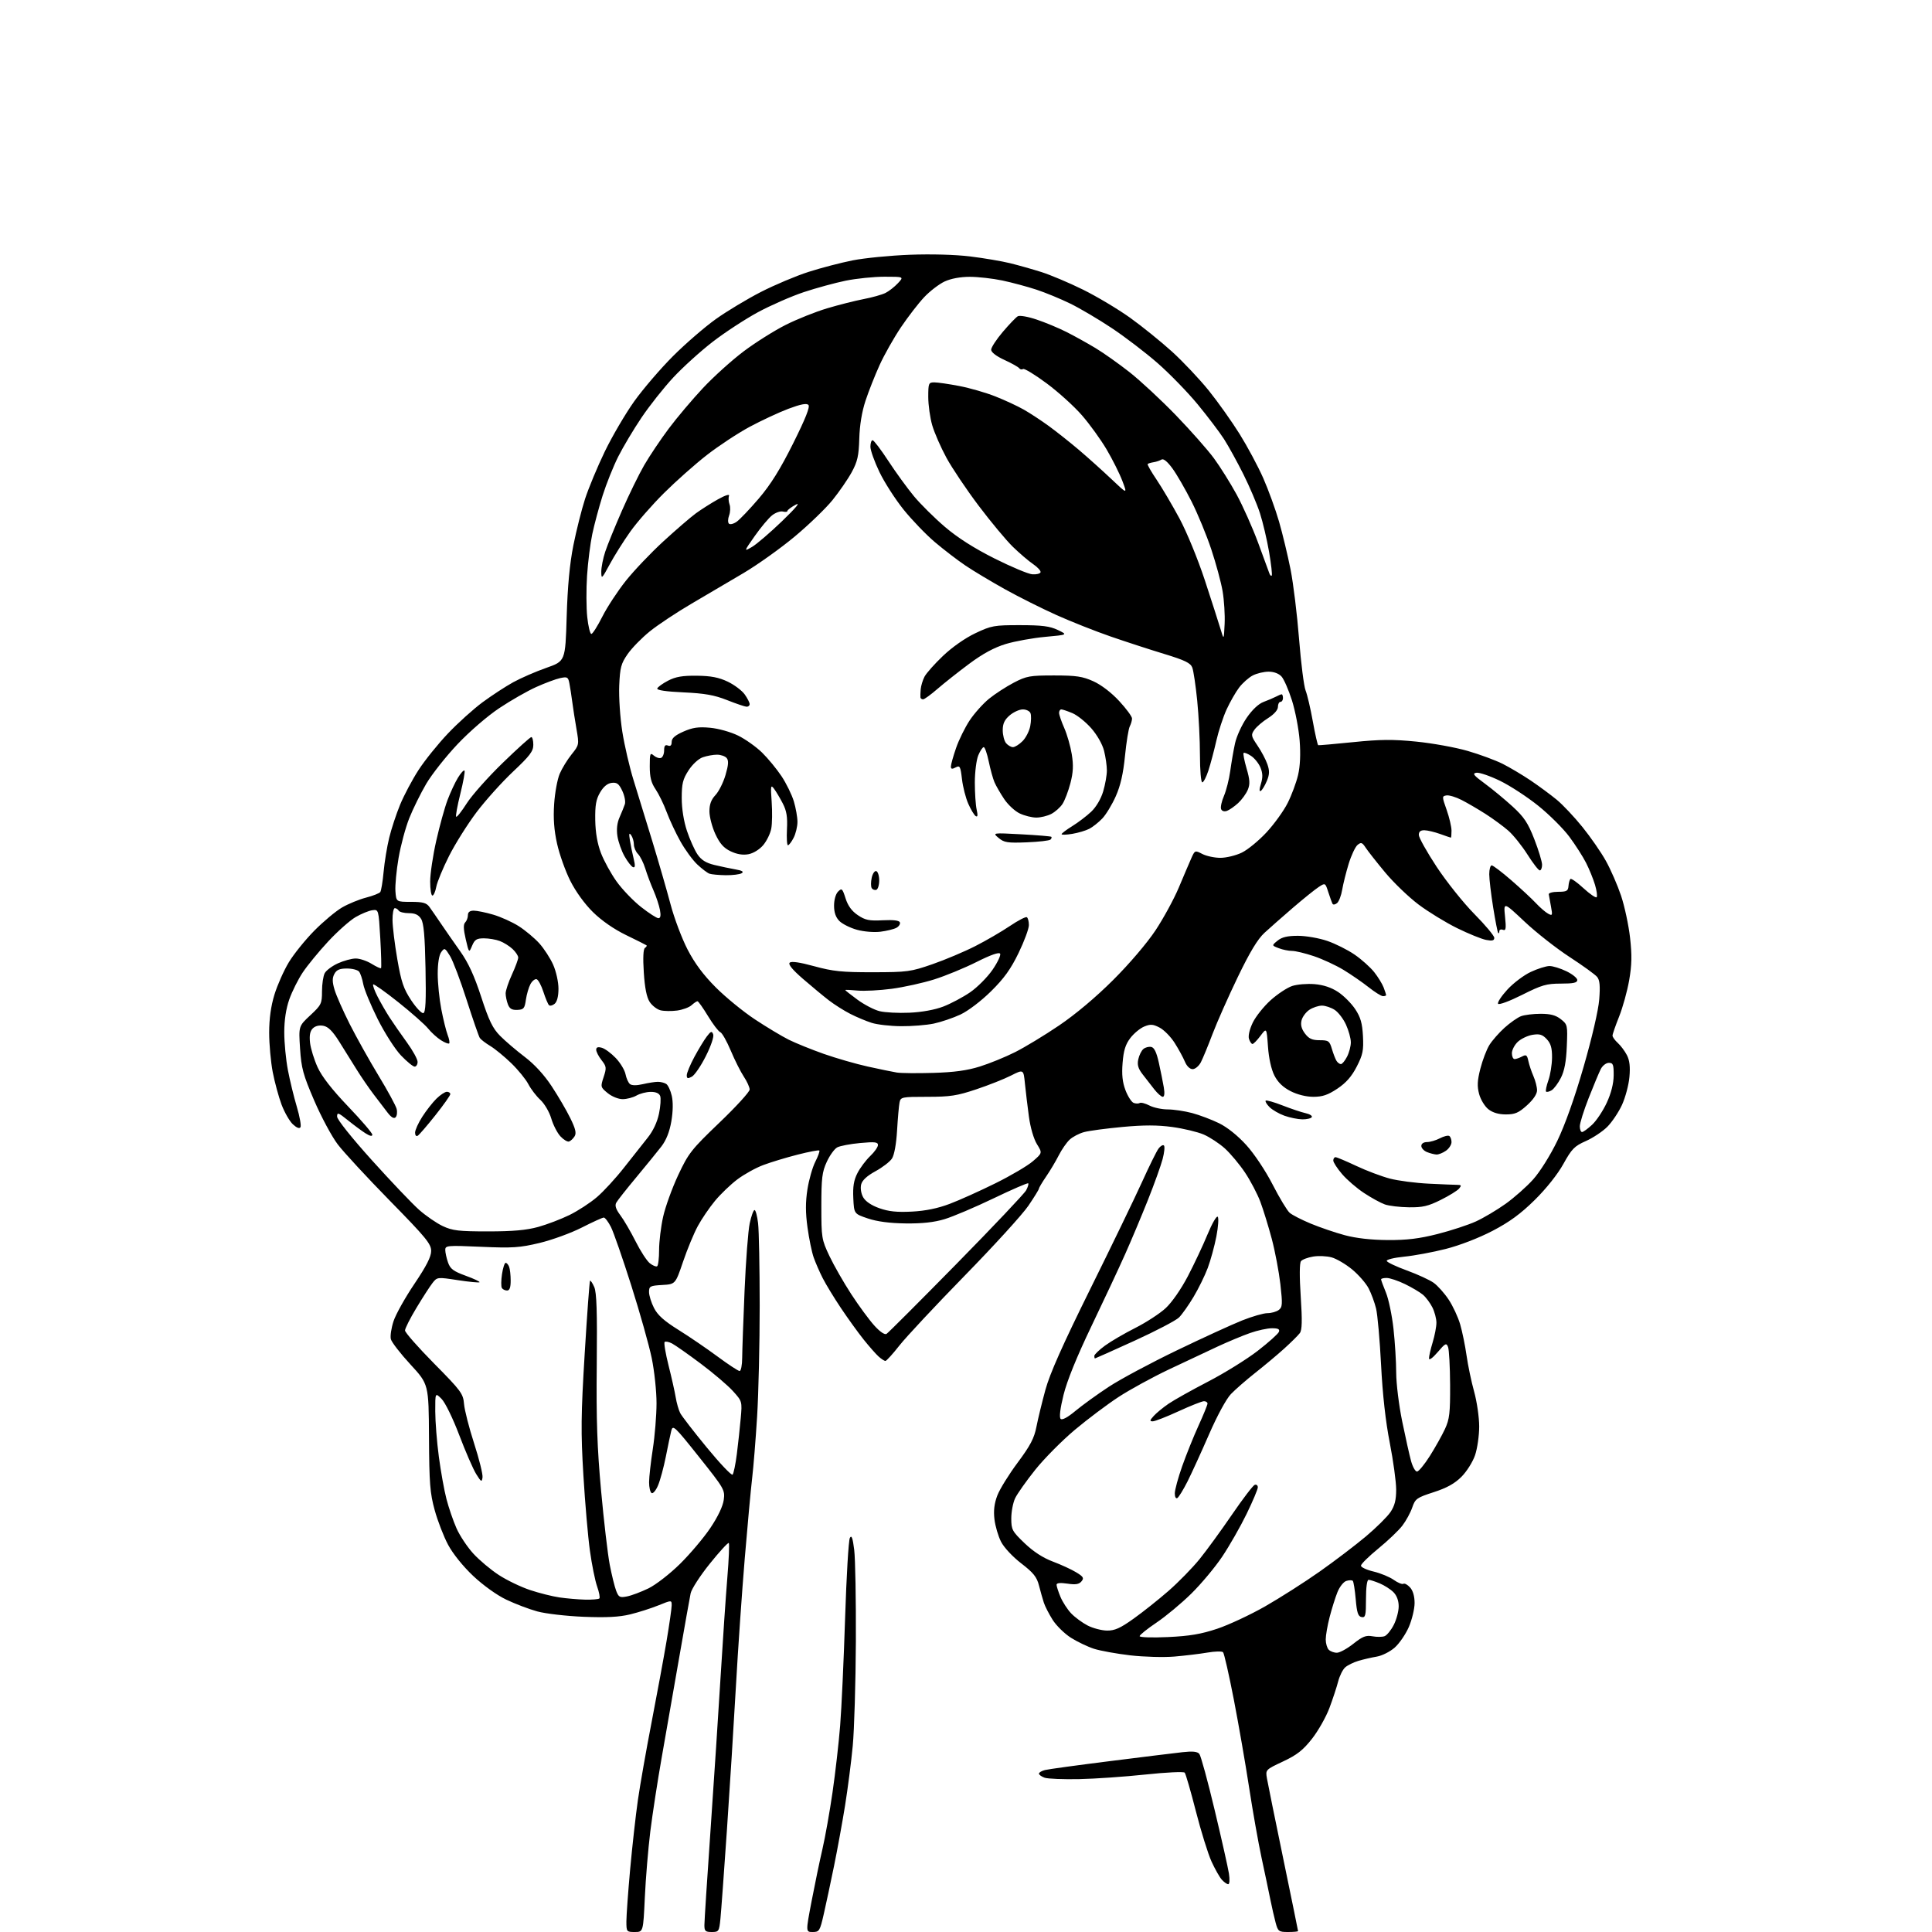<?xml version="1.0" encoding="UTF-8" standalone="no"?>
<svg 
  version="1.1" 
  xmlns="http://www.w3.org/2000/svg" 
  xmlns:xlink="http://www.w3.org/1999/xlink" 
  xmlns:svg="http://www.w3.org/2000/svg"
  xmlns:rdf="http://www.w3.org/1999/02/22-rdf-syntax-ns#"
  xmlns:cc="http://creativecommons.org/ns#"
  xmlns:dc="http://purl.org/dc/elements/1.1/"
  viewBox="0 0 768 768"
  width="768"
  height="768"
>
<style>svg {background-color: white; }</style>"
<path stroke="none" fill="black" fill-rule="evenodd" d="M252.34,768.00C249.08,768.00 249.00,767.90 249.00,763.75C249.01,761.41 249.68,752.08 250.50,743.00C251.33,733.92 252.71,721.55 253.58,715.50C254.45,709.45 256.91,695.50 259.04,684.50C261.17,673.50 263.83,659.05 264.96,652.39C266.08,645.73 267.00,639.32 267.00,638.15C267.00,636.03 267.00,636.03 261.75,638.15C258.86,639.32 253.80,640.94 250.50,641.74C246.15,642.80 241.06,643.06 232.00,642.70C225.12,642.42 216.83,641.46 213.57,640.56C210.31,639.67 204.77,637.56 201.25,635.88C197.50,634.09 192.06,630.19 188.08,626.44C184.06,622.65 180.01,617.61 178.13,614.08C176.38,610.81 173.98,604.61 172.80,600.31C170.93,593.55 170.63,589.67 170.53,571.38C170.41,550.26 170.41,550.26 163.17,542.40C159.18,538.08 155.67,533.54 155.37,532.32C155.06,531.10 155.55,527.87 156.45,525.15C157.35,522.43 161.08,515.77 164.74,510.35C169.49,503.30 171.39,499.59 171.39,497.29C171.40,494.47 169.34,491.97 154.95,477.29C145.90,468.05 136.58,457.98 134.25,454.90C131.91,451.82 127.71,444.00 124.92,437.52C120.48,427.20 119.78,424.61 119.28,416.82C118.70,407.92 118.70,407.92 123.35,403.59C127.73,399.51 128.00,398.96 128.00,394.06C128.00,391.21 128.49,387.96 129.08,386.85C129.68,385.74 132.04,383.98 134.33,382.94C136.62,381.90 139.80,381.03 141.38,381.02C142.97,381.01 145.80,381.95 147.68,383.11C149.57,384.28 151.27,385.06 151.47,384.86C151.67,384.66 151.53,379.32 151.17,373.00C150.50,361.50 150.50,361.50 148.00,361.83C146.62,362.01 143.64,363.24 141.37,364.55C139.10,365.87 134.20,370.22 130.48,374.22C126.76,378.22 122.21,383.77 120.36,386.54C118.51,389.31 116.10,394.14 115.00,397.26C113.69,400.99 113.00,405.52 113.00,410.39C113.00,414.48 113.65,421.21 114.44,425.36C115.23,429.50 116.83,436.07 117.99,439.96C119.15,443.85 119.80,447.51 119.44,448.09C119.03,448.76 117.90,448.31 116.40,446.91C115.09,445.68 113.08,442.16 111.92,439.09C110.77,436.01 109.19,430.20 108.41,426.16C107.64,422.13 107.00,415.09 107.00,410.52C107.00,404.92 107.69,399.97 109.10,395.36C110.26,391.58 112.82,385.82 114.80,382.54C116.78,379.26 121.35,373.60 124.95,369.95C128.55,366.31 133.53,362.15 136.00,360.72C138.47,359.29 142.75,357.53 145.50,356.82C148.25,356.11 150.80,355.11 151.17,354.59C151.53,354.08 152.13,350.47 152.49,346.58C152.85,342.68 153.84,336.61 154.70,333.08C155.55,329.56 157.51,323.61 159.05,319.87C160.60,316.13 163.88,309.94 166.36,306.11C168.84,302.28 174.10,295.74 178.06,291.58C182.01,287.41 188.23,281.81 191.88,279.12C195.52,276.44 200.97,272.88 204.00,271.21C207.03,269.54 212.93,266.97 217.12,265.50C224.73,262.83 224.73,262.83 225.26,245.17C225.63,233.02 226.46,224.15 227.92,216.79C229.10,210.90 231.19,202.58 232.58,198.29C233.97,194.01 237.49,185.55 240.41,179.50C243.34,173.45 248.60,164.47 252.11,159.54C255.63,154.62 262.58,146.52 267.56,141.54C272.54,136.57 280.19,129.95 284.56,126.84C288.93,123.72 296.98,118.88 302.45,116.07C307.92,113.27 316.47,109.66 321.45,108.07C326.43,106.47 334.32,104.42 339.00,103.49C343.68,102.57 353.87,101.57 361.66,101.27C370.16,100.95 379.75,101.21 385.66,101.94C391.07,102.60 398.20,103.81 401.50,104.62C404.80,105.43 410.43,107.02 414.00,108.15C417.57,109.28 425.00,112.42 430.50,115.13C436.00,117.85 444.41,122.87 449.20,126.29C453.98,129.72 461.49,135.78 465.89,139.77C470.28,143.76 476.86,150.74 480.51,155.26C484.15,159.79 489.66,167.55 492.75,172.50C495.84,177.45 500.06,185.32 502.13,190.00C504.19,194.68 507.04,202.49 508.45,207.38C509.86,212.26 511.91,220.81 513.02,226.38C514.12,231.94 515.64,244.38 516.40,254.00C517.16,263.62 518.33,272.85 519.00,274.50C519.66,276.15 520.96,281.68 521.87,286.79C522.79,291.90 523.76,296.15 524.02,296.23C524.28,296.31 530.55,295.76 537.94,295.01C548.69,293.91 553.72,293.87 563.01,294.80C569.41,295.44 578.57,297.10 583.38,298.49C588.18,299.88 594.45,302.20 597.31,303.63C600.16,305.06 605.20,308.06 608.50,310.28C611.80,312.51 616.45,315.95 618.84,317.92C621.23,319.89 625.82,324.76 629.04,328.75C632.26,332.73 636.47,338.80 638.38,342.25C640.30,345.69 643.01,351.92 644.41,356.09C645.80,360.27 647.41,367.76 647.97,372.73C648.76,379.72 648.68,383.57 647.62,389.67C646.86,394.01 645.06,400.51 643.62,404.11C642.18,407.71 641.00,411.11 641.00,411.67C641.00,412.23 641.95,413.55 643.10,414.59C644.26,415.64 645.89,417.82 646.72,419.43C647.80,421.50 648.09,424.07 647.72,428.13C647.44,431.29 646.11,436.27 644.77,439.20C643.43,442.12 640.80,446.04 638.93,447.92C637.06,449.79 633.21,452.34 630.39,453.59C625.87,455.59 624.79,456.69 621.47,462.68C619.19,466.80 614.68,472.47 610.09,477.00C604.48,482.53 600.06,485.76 593.28,489.30C587.86,492.12 580.23,495.07 574.72,496.47C569.57,497.78 562.11,499.16 558.14,499.55C554.14,499.95 551.07,500.71 551.25,501.25C551.43,501.79 555.04,503.50 559.28,505.04C563.52,506.59 568.30,508.79 569.90,509.93C571.50,511.07 574.19,514.08 575.87,516.62C577.55,519.15 579.61,523.58 580.44,526.45C581.28,529.32 582.42,534.90 582.98,538.84C583.54,542.78 584.89,549.25 586.00,553.23C587.10,557.21 588.00,563.43 588.00,567.05C588.00,570.68 587.26,575.81 586.36,578.46C585.45,581.13 583.03,584.97 580.95,587.05C578.25,589.75 575.12,591.48 569.93,593.16C563.19,595.34 562.59,595.76 561.39,599.25C560.69,601.31 558.92,604.55 557.47,606.45C556.02,608.36 551.72,612.46 547.91,615.57C544.11,618.68 541.00,621.74 541.00,622.38C541.00,623.01 543.27,624.07 546.04,624.72C548.81,625.38 552.41,626.87 554.03,628.02C555.66,629.18 557.38,629.88 557.86,629.59C558.34,629.29 559.54,629.94 560.53,631.04C561.68,632.30 562.33,634.57 562.32,637.26C562.31,639.59 561.28,643.87 560.03,646.76C558.77,649.65 556.24,653.34 554.40,654.96C552.55,656.58 549.35,658.19 547.27,658.53C545.20,658.88 541.92,659.64 540.00,660.21C538.08,660.78 535.71,661.94 534.75,662.79C533.78,663.63 532.52,666.16 531.94,668.41C531.36,670.66 529.79,675.42 528.45,679.00C527.10,682.58 523.99,688.07 521.52,691.21C517.96,695.74 515.57,697.61 510.03,700.21C503.04,703.50 503.04,703.50 503.64,707.00C503.97,708.92 506.89,723.28 510.12,738.89C513.35,754.51 516.00,767.44 516.00,767.64C516.00,767.84 514.22,768.00 512.04,768.00C508.31,768.00 508.02,767.78 507.07,764.25C506.52,762.19 505.57,758.02 504.96,755.00C504.36,751.98 502.79,744.55 501.49,738.50C500.19,732.45 497.96,719.85 496.53,710.50C495.10,701.15 492.36,685.42 490.45,675.53C488.53,665.65 486.61,657.21 486.18,656.78C485.75,656.35 482.94,656.41 479.95,656.93C476.95,657.44 471.05,658.15 466.84,658.51C462.62,658.86 454.74,658.65 449.34,658.03C443.93,657.40 437.43,656.23 434.89,655.42C432.36,654.60 428.22,652.62 425.69,651.02C423.16,649.41 419.90,646.21 418.44,643.91C416.99,641.61 415.42,638.55 414.95,637.11C414.48,635.67 413.61,632.60 413.02,630.29C412.15,626.87 410.81,625.20 405.96,621.47C402.54,618.84 399.09,615.14 397.93,612.86C396.81,610.66 395.63,606.65 395.31,603.94C394.90,600.49 395.24,597.65 396.46,594.46C397.42,591.96 401.05,586.09 404.54,581.41C409.56,574.67 411.11,571.72 411.99,567.20C412.60,564.07 414.21,557.45 415.56,552.50C417.30,546.09 422.42,534.60 433.35,512.50C441.80,495.45 451.04,476.32 453.91,470.00C456.77,463.68 459.75,457.63 460.54,456.57C461.33,455.51 462.30,454.97 462.69,455.36C463.08,455.75 462.84,458.19 462.15,460.78C461.46,463.38 458.84,470.68 456.32,477.00C453.80,483.32 449.74,493.00 447.28,498.50C444.83,504.00 438.79,516.91 433.86,527.18C428.05,539.31 424.16,548.88 422.78,554.46C421.43,559.93 421.01,563.41 421.62,564.02C422.22,564.62 424.38,563.46 427.54,560.83C430.27,558.56 436.24,554.24 440.80,551.25C445.37,548.25 457.52,541.75 467.80,536.80C478.09,531.84 489.77,526.49 493.78,524.89C497.78,523.30 502.30,522.00 503.83,522.00C505.37,522.00 507.38,521.44 508.30,520.75C509.80,519.64 509.87,518.51 508.97,510.50C508.40,505.55 506.87,497.45 505.56,492.50C504.24,487.55 502.20,480.92 501.02,477.76C499.84,474.61 497.09,469.37 494.92,466.12C492.75,462.87 489.14,458.56 486.91,456.53C484.67,454.51 480.87,452.02 478.46,450.98C476.05,449.95 470.45,448.61 466.00,448.00C460.14,447.20 454.71,447.19 446.21,447.98C439.77,448.58 432.91,449.49 430.96,450.02C429.01,450.54 426.42,451.89 425.21,453.02C423.99,454.15 422.04,456.97 420.86,459.29C419.69,461.60 417.44,465.38 415.86,467.68C414.29,469.98 413.00,472.14 413.00,472.49C413.00,472.83 411.11,475.90 408.80,479.30C406.49,482.71 395.09,495.22 383.47,507.11C371.86,519.00 360.18,531.48 357.53,534.86C354.88,538.24 352.37,541.00 351.96,541.00C351.56,541.00 350.34,540.21 349.27,539.25C348.20,538.29 345.52,535.25 343.32,532.50C341.12,529.75 337.06,524.12 334.30,520.00C331.54,515.88 328.28,510.52 327.05,508.10C325.81,505.68 324.20,501.97 323.45,499.86C322.71,497.76 321.60,492.38 320.99,487.91C320.18,482.04 320.18,477.87 320.96,472.82C321.56,468.98 322.97,464.03 324.09,461.82C325.22,459.61 325.94,457.60 325.69,457.35C325.44,457.10 321.55,457.84 317.05,458.99C312.56,460.13 306.43,461.99 303.45,463.11C300.46,464.22 295.82,466.79 293.12,468.82C290.43,470.84 286.42,474.69 284.21,477.37C282.00,480.04 278.93,484.54 277.40,487.37C275.86,490.19 273.22,496.55 271.54,501.50C268.48,510.50 268.48,510.50 263.24,510.80C258.41,511.08 258.00,511.30 258.00,513.59C258.00,514.96 258.89,517.82 259.98,519.95C261.43,522.80 264.02,525.11 269.72,528.66C273.99,531.32 280.98,536.09 285.25,539.25C289.52,542.41 293.46,545.00 294.01,545.00C294.55,545.00 295.02,542.64 295.03,539.75C295.05,536.86 295.48,524.83 295.98,513.00C296.48,501.18 297.40,489.14 298.03,486.25C298.65,483.36 299.52,481.00 299.94,481.00C300.37,481.00 301.01,483.36 301.35,486.25C301.70,489.14 301.98,503.88 301.99,519.00C301.99,534.12 301.53,553.92 300.97,563.00C300.41,572.08 299.52,583.10 299.00,587.50C298.48,591.90 297.15,606.30 296.05,619.50C294.95,632.70 293.36,655.65 292.53,670.50C291.69,685.35 290.09,711.00 288.96,727.50C287.83,744.00 286.67,759.86 286.38,762.75C285.88,767.77 285.73,768.00 282.93,768.00C280.40,768.00 280.00,767.63 280.01,765.25C280.01,763.74 281.12,746.52 282.48,727.00C283.83,707.48 285.63,680.02 286.48,666.00C287.33,651.98 288.52,634.51 289.12,627.20C289.73,619.88 289.99,613.66 289.70,613.37C289.42,613.09 286.04,616.76 282.20,621.54C278.35,626.31 274.91,631.64 274.54,633.36C274.18,635.09 272.12,646.62 269.97,659.00C267.82,671.38 264.71,689.15 263.06,698.50C261.41,707.85 259.37,721.12 258.51,728.00C257.66,734.88 256.68,746.69 256.33,754.25C255.69,768.00 255.69,768.00 252.34,768.00zM323.06,768.00C320.28,768.00 320.28,768.00 322.62,755.75C323.91,749.01 325.85,739.67 326.94,735.00C328.02,730.33 329.82,720.20 330.94,712.50C332.06,704.80 333.42,692.88 333.97,686.00C334.52,679.12 335.41,659.89 335.94,643.24C336.47,626.60 337.32,612.24 337.84,611.33C338.52,610.10 338.97,611.33 339.56,616.08C340.00,619.61 340.29,636.00 340.22,652.50C340.14,669.00 339.58,687.67 338.98,694.00C338.39,700.33 337.00,711.02 335.92,717.77C334.83,724.52 332.86,735.32 331.54,741.77C330.22,748.22 328.40,756.76 327.49,760.75C325.93,767.61 325.69,768.00 323.06,768.00zM488.24,749.00C487.73,749.00 486.59,748.20 485.70,747.22C484.82,746.25 482.97,742.98 481.59,739.97C480.22,736.96 477.42,727.98 475.38,720.00C473.34,712.02 471.34,705.12 470.94,704.66C470.54,704.19 463.53,704.53 455.36,705.40C447.19,706.27 435.32,707.10 429.00,707.23C422.68,707.36 416.49,707.11 415.25,706.67C414.01,706.23 413.00,705.49 413.00,705.04C413.00,704.59 414.09,703.94 415.41,703.61C416.74,703.28 428.33,701.69 441.16,700.08C454.00,698.46 467.01,696.86 470.08,696.52C474.09,696.07 475.98,696.27 476.75,697.20C477.35,697.92 480.09,707.95 482.84,719.50C485.60,731.05 488.15,742.41 488.52,744.75C488.89,747.18 488.78,749.00 488.24,749.00zM531.45,656.99C532.58,656.98 535.51,655.38 537.98,653.42C541.66,650.50 543.01,649.97 545.59,650.45C547.32,650.78 549.49,650.75 550.41,650.40C551.33,650.04 552.97,648.03 554.04,645.92C555.12,643.81 556.00,640.49 556.00,638.54C556.00,636.28 555.24,634.24 553.91,632.91C552.76,631.76 550.30,630.19 548.44,629.41C546.59,628.64 544.60,628.00 544.03,628.00C543.41,628.00 543.00,631.03 543.00,635.57C543.00,642.25 542.79,643.11 541.25,642.81C539.86,642.55 539.38,641.08 538.92,635.74C538.60,632.04 538.07,628.74 537.75,628.41C537.42,628.09 536.26,628.10 535.17,628.45C534.08,628.79 532.50,630.80 531.66,632.90C530.81,635.01 529.42,639.44 528.56,642.76C527.70,646.07 527.00,650.10 527.00,651.69C527.00,653.29 527.54,655.14 528.20,655.80C528.86,656.46 530.32,657.00 531.45,656.99zM464.25,650.76C472.88,650.36 477.44,649.59 483.84,647.46C488.42,645.93 497.01,641.92 502.92,638.55C508.83,635.17 518.58,628.96 524.58,624.73C530.59,620.50 538.86,614.20 542.98,610.74C547.09,607.28 551.48,602.93 552.73,601.08C554.42,598.56 555.00,596.28 555.00,592.10C554.99,589.02 553.85,580.68 552.46,573.56C550.80,565.11 549.60,554.37 549.00,542.56C548.49,532.63 547.60,522.55 547.01,520.16C546.43,517.77 545.10,514.17 544.06,512.16C543.02,510.15 540.08,506.77 537.53,504.65C534.98,502.54 531.30,500.37 529.35,499.83C527.41,499.29 524.08,499.15 521.97,499.51C519.85,499.86 517.69,500.68 517.16,501.33C516.57,502.06 516.53,507.38 517.06,515.40C517.69,525.02 517.60,528.71 516.70,529.93C516.04,530.82 513.25,533.59 510.50,536.08C507.75,538.57 502.57,542.90 499.00,545.71C495.43,548.53 491.07,552.33 489.31,554.16C487.45,556.11 483.82,562.80 480.58,570.25C477.53,577.26 473.68,585.67 472.04,588.93C470.39,592.19 468.58,595.14 468.02,595.49C467.43,595.85 467.00,595.07 467.00,593.64C467.00,592.28 468.32,587.41 469.94,582.83C471.56,578.25 474.48,570.99 476.44,566.69C478.40,562.40 480.00,558.46 480.00,557.94C480.00,557.43 479.37,557.00 478.60,557.00C477.83,557.00 473.28,558.80 468.50,561.00C463.72,563.20 459.10,565.00 458.25,565.00C456.95,565.00 457.01,564.65 458.60,562.88C459.64,561.72 462.30,559.53 464.50,558.02C466.70,556.52 473.80,552.54 480.27,549.19C486.74,545.84 495.59,540.35 499.94,536.99C504.28,533.63 508.08,530.23 508.38,529.44C508.80,528.37 508.10,528.00 505.63,528.00C503.80,528.00 499.88,528.85 496.91,529.90C493.93,530.94 488.12,533.37 484.00,535.28C479.88,537.20 471.18,541.29 464.67,544.37C458.16,547.46 449.16,552.38 444.67,555.31C440.18,558.24 432.35,564.12 427.27,568.38C422.19,572.64 415.12,579.77 411.55,584.23C407.98,588.69 404.38,593.80 403.53,595.57C402.69,597.35 402.00,600.96 402.00,603.59C402.00,608.07 402.35,608.72 407.28,613.44C410.76,616.78 414.59,619.27 418.53,620.75C421.81,621.98 426.00,623.91 427.84,625.04C430.68,626.77 430.99,627.31 429.90,628.62C428.93,629.79 427.56,630.01 424.31,629.52C421.46,629.10 420.00,629.25 420.00,629.97C420.00,630.57 420.70,632.74 421.55,634.78C422.41,636.83 424.32,639.78 425.80,641.34C427.29,642.90 430.23,645.07 432.34,646.16C434.44,647.24 437.91,648.15 440.04,648.18C443.11,648.22 445.30,647.25 450.60,643.46C454.28,640.84 460.53,635.87 464.50,632.41C468.46,628.95 474.00,623.28 476.82,619.81C479.63,616.34 485.44,608.36 489.74,602.07C494.04,595.79 498.11,590.46 498.78,590.24C499.45,590.02 500.00,590.47 500.00,591.24C500.00,592.01 497.99,596.77 495.54,601.81C493.09,606.85 488.74,614.46 485.88,618.74C483.02,623.01 477.47,629.65 473.55,633.50C469.64,637.35 463.42,642.52 459.74,645.00C456.06,647.48 453.04,649.90 453.02,650.39C453.01,650.89 457.95,651.05 464.25,650.76zM232.58,635.88C235.38,635.94 237.93,635.73 238.26,635.41C238.58,635.08 238.18,632.95 237.37,630.66C236.56,628.37 235.27,622.00 234.51,616.50C233.74,611.00 232.57,597.50 231.91,586.50C230.87,569.30 230.94,562.51 232.43,538.00C233.38,522.33 234.34,509.33 234.55,509.12C234.77,508.90 235.52,510.02 236.22,511.61C237.18,513.79 237.43,521.45 237.22,542.57C237.00,564.44 237.38,575.49 238.94,592.57C240.04,604.63 241.59,617.88 242.38,622.00C243.18,626.12 244.33,630.79 244.94,632.37C245.93,634.94 246.38,635.17 249.27,634.60C251.05,634.25 254.87,632.81 257.78,631.40C260.71,629.97 266.28,625.65 270.33,621.66C274.32,617.72 279.75,611.30 282.37,607.40C285.37,602.95 287.35,598.78 287.70,596.23C288.23,592.28 287.92,591.76 277.87,579.14C268.08,566.85 267.46,566.27 266.83,568.81C266.46,570.29 265.49,574.91 264.67,579.08C263.84,583.24 262.47,588.34 261.61,590.40C260.75,592.46 259.58,593.86 259.02,593.51C258.46,593.17 258.01,591.22 258.02,589.19C258.03,587.16 258.69,581.23 259.50,576.00C260.31,570.77 260.97,562.61 260.98,557.86C260.99,553.11 260.13,545.01 259.07,539.86C258.00,534.71 254.35,521.73 250.94,511.00C247.54,500.27 243.90,489.81 242.86,487.75C241.81,485.69 240.53,484.00 240.01,484.00C239.49,484.00 235.56,485.79 231.28,487.97C227.00,490.15 219.45,492.90 214.50,494.09C206.59,495.98 203.77,496.17 191.25,495.62C177.82,495.03 177.00,495.10 177.00,496.85C177.00,497.87 177.49,500.11 178.09,501.83C178.99,504.42 180.21,505.33 185.11,507.12C188.38,508.31 190.86,509.48 190.62,509.71C190.39,509.94 186.51,509.57 182.00,508.88C173.82,507.63 173.79,507.63 171.89,510.06C170.85,511.40 167.97,515.86 165.50,519.97C163.02,524.08 161.00,528.08 161.00,528.88C161.00,529.67 166.20,535.58 172.55,542.01C183.32,552.91 184.12,554.00 184.46,558.10C184.66,560.52 186.46,567.58 188.47,573.79C190.48,580.00 191.99,586.08 191.81,587.29C191.53,589.28 191.28,589.15 189.28,585.94C188.07,583.98 185.04,577.02 182.56,570.48C180.01,563.76 176.95,557.49 175.52,556.07C173.00,553.55 173.00,553.55 173.02,561.02C173.03,565.14 173.67,573.26 174.45,579.08C175.22,584.89 176.58,592.47 177.48,595.91C178.37,599.35 180.16,604.57 181.46,607.51C182.76,610.45 185.78,614.99 188.16,617.59C190.55,620.20 195.11,624.03 198.31,626.10C201.50,628.18 207.08,630.86 210.69,632.06C214.31,633.27 219.57,634.59 222.38,635.00C225.20,635.41 229.79,635.81 232.58,635.88zM291.21,586.19C291.62,585.78 292.39,582.08 292.91,577.97C293.43,573.86 294.12,567.48 294.45,563.78C295.05,557.11 295.02,557.03 291.36,552.98C289.33,550.73 283.58,545.83 278.58,542.09C273.59,538.35 268.45,534.74 267.16,534.06C265.88,533.39 264.55,533.12 264.20,533.47C263.85,533.82 264.56,538.01 265.76,542.80C266.97,547.58 268.25,553.30 268.61,555.50C268.97,557.70 269.77,560.49 270.38,561.70C271.00,562.91 275.77,569.09 280.98,575.42C286.19,581.76 290.79,586.61 291.21,586.19zM563.29,584.97C563.95,584.95 566.25,582.16 568.40,578.76C570.54,575.37 573.24,570.54 574.40,568.04C576.21,564.13 576.49,561.69 576.44,550.46C576.40,543.29 576.04,536.55 575.63,535.48C574.96,533.73 574.55,533.93 571.48,537.52C569.51,539.82 568.06,540.87 568.05,540.00C568.03,539.17 568.69,536.29 569.51,533.59C570.33,530.89 571.00,527.38 571.00,525.79C571.00,524.20 570.28,521.46 569.39,519.70C568.51,517.94 566.82,515.68 565.64,514.68C564.46,513.68 561.25,511.78 558.50,510.44C555.75,509.11 552.49,508.02 551.25,508.01C550.01,508.00 549.00,508.25 549.00,508.56C549.00,508.88 549.87,511.24 550.93,513.81C551.99,516.39 553.34,522.85 553.93,528.17C554.52,533.49 555.00,541.36 555.01,545.67C555.02,549.98 556.09,558.67 557.39,565.00C558.69,571.33 560.27,578.41 560.91,580.75C561.55,583.09 562.62,584.99 563.29,584.97zM435.27,540.00C435.12,540.00 435.00,539.55 435.00,539.01C435.00,538.46 436.91,536.62 439.25,534.91C441.59,533.20 447.02,530.03 451.33,527.86C455.63,525.68 461.05,522.16 463.36,520.02C465.83,517.74 469.48,512.50 472.19,507.32C474.72,502.47 478.25,494.98 480.02,490.67C481.80,486.37 483.62,483.22 484.06,483.67C484.51,484.13 484.27,487.65 483.53,491.50C482.78,495.35 481.24,501.00 480.09,504.06C478.94,507.12 476.40,512.29 474.44,515.56C472.49,518.83 469.90,522.49 468.69,523.70C467.49,524.90 459.53,529.07 451.02,532.95C442.51,536.83 435.42,540.00 435.27,540.00zM352.41,530.24C353.07,529.83 365.55,517.35 380.14,502.50C394.73,487.65 407.23,474.45 407.91,473.16C408.60,471.88 408.97,470.63 408.73,470.39C408.49,470.15 402.26,472.85 394.90,476.39C387.53,479.93 378.80,483.63 375.50,484.63C371.34,485.89 366.59,486.41 360.00,486.33C353.66,486.25 348.67,485.59 345.00,484.36C339.50,482.50 339.50,482.50 339.20,476.30C338.98,471.67 339.40,469.14 340.86,466.30C341.94,464.21 344.21,461.18 345.91,459.56C347.61,457.95 349.00,455.97 349.00,455.17C349.00,453.97 347.75,453.83 341.90,454.37C338.00,454.73 333.91,455.51 332.81,456.10C331.71,456.69 329.84,459.27 328.66,461.84C326.80,465.86 326.50,468.30 326.50,479.50C326.50,492.07 326.61,492.72 329.72,499.31C331.50,503.05 335.40,509.87 338.39,514.46C341.38,519.05 345.49,524.64 347.52,526.89C349.78,529.40 351.68,530.69 352.41,530.24zM201.56,513.00C200.77,513.00 199.84,512.55 199.50,512.00C199.16,511.45 199.18,508.97 199.55,506.50C199.92,504.02 200.58,502.00 201.01,502.00C201.44,502.00 202.06,502.71 202.39,503.58C202.73,504.45 203.00,506.93 203.00,509.08C203.00,511.83 202.57,513.00 201.56,513.00zM261.22,503.36C261.65,503.10 262.00,500.18 262.00,496.89C262.00,493.59 262.72,487.66 263.60,483.70C264.48,479.74 267.18,472.28 269.59,467.13C273.69,458.40 274.80,456.98 285.99,446.26C292.60,439.94 298.00,434.02 298.00,433.11C298.00,432.21 296.96,429.90 295.68,427.98C294.41,426.07 292.07,421.41 290.49,417.64C288.90,413.87 287.03,410.56 286.31,410.29C285.60,410.02 283.41,407.14 281.44,403.90C279.47,400.65 277.59,398.00 277.26,398.00C276.93,398.00 275.87,398.71 274.91,399.58C273.94,400.46 271.35,401.41 269.14,401.71C266.93,402.00 263.97,401.96 262.57,401.61C261.17,401.26 259.23,399.76 258.26,398.28C257.06,396.45 256.31,392.71 255.92,386.55C255.54,380.69 255.71,377.25 256.39,376.80C256.97,376.42 257.23,375.95 256.97,375.76C256.71,375.56 253.06,373.74 248.86,371.70C244.08,369.38 239.17,365.98 235.72,362.59C232.39,359.31 228.84,354.40 226.68,350.10C224.73,346.20 222.37,339.57 221.44,335.36C220.24,329.98 219.90,325.31 220.28,319.61C220.57,315.15 221.57,309.74 222.49,307.59C223.41,305.44 225.53,301.98 227.20,299.90C230.21,296.15 230.24,296.04 229.16,289.80C228.56,286.34 227.80,281.48 227.48,279.00C227.16,276.52 226.65,273.24 226.35,271.69C225.86,269.13 225.54,268.94 222.66,269.56C220.92,269.93 216.62,271.54 213.11,273.12C209.60,274.70 203.02,278.46 198.51,281.47C193.84,284.57 186.67,290.76 181.90,295.80C177.28,300.68 171.67,307.78 169.43,311.58C167.20,315.39 164.16,321.55 162.68,325.27C161.20,328.99 159.29,336.09 158.44,341.04C157.59,345.99 157.02,351.94 157.19,354.27C157.50,358.50 157.50,358.50 163.37,358.50C168.08,358.50 169.52,358.90 170.69,360.50C171.49,361.60 173.58,364.62 175.32,367.20C177.07,369.79 180.51,374.74 182.97,378.20C186.16,382.70 188.54,387.86 191.28,396.27C194.37,405.75 195.84,408.77 198.81,411.78C200.84,413.83 205.23,417.58 208.56,420.11C212.43,423.04 216.32,427.27 219.29,431.79C221.86,435.69 225.20,441.39 226.70,444.47C228.79,448.72 229.20,450.46 228.40,451.72C227.83,452.63 226.84,453.55 226.20,453.77C225.57,453.98 224.02,453.05 222.77,451.70C221.52,450.35 219.88,447.15 219.13,444.59C218.37,442.02 216.44,438.73 214.81,437.22C213.19,435.73 211.03,432.91 210.02,430.96C209.00,429.01 205.96,425.28 203.26,422.66C200.56,420.04 196.81,416.96 194.93,415.82C193.04,414.68 191.16,413.24 190.74,412.62C190.33,412.01 187.97,405.20 185.50,397.50C183.04,389.80 180.07,381.94 178.90,380.04C176.88,376.76 176.71,376.68 175.39,378.48C174.53,379.66 174.00,382.95 174.00,387.10C174.00,390.80 174.64,397.13 175.42,401.16C176.20,405.20 177.33,409.80 177.94,411.39C178.56,412.98 178.83,414.50 178.56,414.77C178.29,415.05 176.81,414.48 175.28,413.50C173.75,412.53 171.44,410.43 170.15,408.83C168.86,407.24 163.53,402.53 158.32,398.38C153.10,394.23 148.62,391.05 148.35,391.32C148.08,391.59 148.85,393.75 150.07,396.13C151.28,398.51 153.45,402.27 154.88,404.48C156.31,406.69 159.40,411.14 161.74,414.36C164.08,417.58 166.00,421.07 166.00,422.11C166.00,423.15 165.47,424.00 164.83,424.00C164.18,424.00 161.75,422.01 159.42,419.58C157.06,417.12 152.94,410.68 150.13,405.08C147.36,399.53 144.79,393.31 144.41,391.25C144.04,389.19 143.29,386.94 142.75,386.25C142.20,385.56 140.03,385.00 137.91,385.00C135.01,385.00 133.79,385.52 132.92,387.15C132.05,388.77 132.06,390.29 132.98,393.40C133.64,395.65 136.36,401.82 139.02,407.09C141.69,412.36 146.84,421.58 150.47,427.57C154.11,433.56 157.34,439.51 157.67,440.80C157.99,442.09 157.81,443.59 157.26,444.14C156.60,444.80 155.54,444.19 154.10,442.32C152.91,440.77 150.40,437.48 148.51,435.00C146.63,432.52 143.60,428.11 141.79,425.19C139.98,422.28 136.86,417.27 134.86,414.08C132.26,409.92 130.46,408.13 128.55,407.77C126.89,407.45 125.30,407.84 124.33,408.81C123.24,409.90 122.92,411.60 123.25,414.54C123.51,416.83 124.87,421.21 126.26,424.27C127.96,427.98 131.99,433.14 138.40,439.85C143.68,445.36 148.00,450.41 148.00,451.05C148.00,451.82 147.03,451.61 145.25,450.48C143.74,449.51 140.59,447.18 138.25,445.29C134.48,442.25 134.00,442.09 134.00,443.86C134.00,445.02 139.79,452.28 147.81,461.18C155.40,469.61 163.84,478.47 166.56,480.89C169.28,483.30 173.53,486.23 176.00,487.39C179.88,489.21 182.36,489.50 194.00,489.50C203.85,489.50 209.24,489.02 213.93,487.73C217.46,486.75 223.09,484.60 226.43,482.96C229.77,481.31 234.66,478.13 237.29,475.87C239.93,473.62 244.78,468.34 248.07,464.14C251.36,459.94 255.58,454.60 257.45,452.27C259.61,449.58 261.25,446.10 261.96,442.69C262.57,439.75 262.78,436.59 262.43,435.67C262.01,434.59 260.68,434.01 258.64,434.04C256.91,434.05 254.38,434.71 253.00,435.50C251.62,436.29 249.15,436.93 247.50,436.93C245.82,436.93 243.21,435.88 241.57,434.53C238.71,432.20 238.67,432.03 239.95,428.15C241.16,424.48 241.09,423.94 239.13,421.44C237.96,419.95 237.00,418.09 237.00,417.30C237.00,416.29 237.66,416.06 239.25,416.51C240.49,416.86 242.98,418.70 244.78,420.59C246.58,422.48 248.32,425.36 248.65,426.99C248.97,428.62 249.76,430.39 250.40,430.92C251.14,431.53 253.04,431.55 255.53,430.97C257.72,430.46 260.40,430.04 261.50,430.04C262.60,430.03 264.10,430.41 264.82,430.87C265.55,431.33 266.55,433.46 267.04,435.60C267.60,438.05 267.54,441.81 266.87,445.74C266.15,449.92 264.84,453.22 262.91,455.74C261.31,457.81 256.82,463.32 252.93,468.00C249.03,472.68 245.44,477.22 244.96,478.11C244.34,479.25 244.83,480.72 246.62,483.11C248.02,484.97 250.74,489.65 252.68,493.50C254.61,497.35 257.15,501.25 258.32,502.17C259.49,503.09 260.79,503.63 261.22,503.36zM551.62,492.94C559.24,492.99 564.15,492.39 571.45,490.54C576.79,489.18 583.65,486.93 586.70,485.54C589.76,484.14 595.06,480.99 598.50,478.54C601.93,476.09 606.86,471.73 609.44,468.85C612.15,465.84 616.23,459.33 619.03,453.56C622.13,447.14 625.94,436.44 629.53,424.00C632.87,412.42 635.39,401.56 635.72,397.27C636.14,391.90 635.93,389.61 634.89,388.35C634.13,387.41 629.20,383.85 623.95,380.43C618.70,377.02 610.64,370.69 606.04,366.36C597.68,358.50 597.68,358.50 598.27,364.33C598.77,369.15 598.62,370.07 597.44,369.61C596.65,369.31 596.00,369.57 596.00,370.20C596.00,370.82 595.80,371.14 595.56,370.90C595.32,370.66 594.42,366.09 593.56,360.74C592.70,355.40 592.00,349.44 592.00,347.51C592.00,345.58 592.44,344.00 592.97,344.00C593.51,344.00 597.00,346.65 600.72,349.88C604.45,353.11 608.85,357.20 610.50,358.96C612.15,360.73 614.35,362.63 615.38,363.19C617.12,364.13 617.21,363.92 616.54,360.36C616.15,358.23 615.75,356.05 615.66,355.50C615.57,354.95 617.26,354.50 619.41,354.50C622.75,354.50 623.35,354.17 623.49,352.25C623.59,351.01 623.93,349.73 624.26,349.41C624.58,349.08 626.92,350.73 629.44,353.06C631.97,355.39 634.33,357.00 634.68,356.65C635.03,356.30 634.75,354.10 634.05,351.76C633.35,349.42 631.75,345.48 630.49,343.00C629.23,340.52 626.25,335.86 623.85,332.63C621.46,329.40 615.90,323.86 611.50,320.32C607.10,316.78 600.24,312.30 596.25,310.37C592.26,308.44 588.06,307.00 586.91,307.18C585.17,307.45 585.74,308.19 590.26,311.50C593.25,313.70 598.21,317.80 601.28,320.61C605.87,324.82 607.39,327.11 609.92,333.61C611.61,337.95 612.99,342.51 613.00,343.75C613.00,344.99 612.59,346.00 612.09,346.00C611.59,346.00 609.39,343.17 607.20,339.70C605.01,336.24 601.60,331.98 599.61,330.23C597.63,328.49 593.55,325.50 590.56,323.58C587.57,321.67 583.26,319.15 580.98,317.99C578.71,316.83 576.01,316.02 574.99,316.19C573.19,316.49 573.19,316.66 575.07,321.96C576.13,324.97 577.00,328.68 577.00,330.21C577.00,331.75 576.89,332.99 576.75,332.98C576.61,332.98 574.70,332.32 572.50,331.53C570.30,330.74 567.49,330.07 566.25,330.04C564.69,330.01 564.00,330.58 564.00,331.90C564.00,332.95 567.19,338.65 571.08,344.56C574.98,350.47 581.73,358.92 586.08,363.33C590.44,367.74 594.00,372.00 594.00,372.80C594.00,373.90 593.21,374.10 590.75,373.63C588.96,373.29 583.79,371.19 579.25,368.96C574.72,366.73 567.80,362.50 563.88,359.55C559.96,356.60 554.00,350.87 550.63,346.82C547.26,342.77 543.77,338.34 542.89,336.99C541.49,334.86 541.06,334.71 539.64,335.88C538.74,336.63 537.16,340.00 536.12,343.37C535.09,346.74 533.93,351.39 533.54,353.69C533.16,356.00 532.24,358.38 531.51,358.99C530.78,359.60 529.97,359.74 529.72,359.30C529.47,358.86 528.71,356.79 528.04,354.70C526.81,350.89 526.81,350.89 524.16,352.63C522.69,353.59 518.12,357.27 514.00,360.81C509.88,364.36 504.77,368.86 502.65,370.81C499.93,373.32 496.82,378.47 492.02,388.43C488.29,396.17 483.79,406.32 482.01,411.00C480.24,415.68 478.15,420.74 477.37,422.25C476.59,423.76 475.11,425.00 474.10,425.00C472.98,425.00 471.75,423.81 471.01,422.01C470.32,420.37 468.50,417.02 466.94,414.57C465.39,412.12 462.69,409.38 460.95,408.48C458.32,407.11 457.30,407.05 454.84,408.07C453.21,408.74 450.73,410.80 449.32,412.64C447.40,415.16 446.64,417.59 446.25,422.49C445.87,427.22 446.19,430.20 447.41,433.41C448.34,435.84 449.79,438.09 450.64,438.42C451.49,438.74 452.58,438.76 453.06,438.46C453.55,438.16 455.28,438.61 456.92,439.46C458.56,440.31 461.84,441.01 464.20,441.01C466.57,441.02 470.92,441.67 473.87,442.45C476.82,443.24 481.65,445.06 484.59,446.50C487.88,448.11 492.06,451.46 495.46,455.22C498.62,458.71 503.09,465.42 505.92,470.94C508.64,476.24 511.68,481.27 512.68,482.12C513.68,482.98 517.45,484.91 521.06,486.41C524.67,487.91 530.75,489.98 534.56,491.01C539.07,492.22 545.05,492.90 551.62,492.94zM362.50,481.63C367.90,481.35 372.77,480.35 377.50,478.56C381.35,477.11 389.52,473.43 395.66,470.39C401.80,467.36 408.52,463.40 410.59,461.60C414.37,458.34 414.37,458.34 412.20,454.82C410.92,452.76 409.60,448.22 409.01,443.90C408.46,439.83 407.75,433.92 407.43,430.77C406.86,425.04 406.86,425.04 401.92,427.54C399.20,428.92 392.98,431.39 388.09,433.02C380.46,435.58 377.71,436.00 368.62,436.00C358.45,436.00 358.02,436.09 357.58,438.25C357.33,439.49 356.89,444.49 356.60,449.36C356.28,454.79 355.49,459.12 354.57,460.54C353.74,461.81 350.78,464.08 348.00,465.59C344.63,467.43 342.74,469.18 342.32,470.85C341.96,472.31 342.29,474.44 343.12,475.93C344.03,477.56 346.36,479.15 349.52,480.27C353.23,481.59 356.54,481.94 362.50,481.63zM560.09,479.92C556.47,479.88 552.15,479.36 550.50,478.78C548.85,478.19 545.13,476.16 542.24,474.25C539.34,472.35 535.41,468.96 533.49,466.71C531.57,464.47 530.00,462.05 530.00,461.32C530.00,460.59 530.40,460.00 530.90,460.00C531.39,460.00 535.10,461.56 539.15,463.47C543.19,465.38 549.20,467.64 552.50,468.51C555.80,469.37 562.77,470.28 568.00,470.53C573.23,470.79 578.34,470.99 579.37,471.00C580.91,471.00 581.02,471.27 580.02,472.47C579.35,473.28 576.08,475.31 572.74,476.97C567.74,479.47 565.52,479.99 560.09,479.92zM571.03,458.94C570.19,458.90 568.49,458.47 567.25,457.97C566.01,457.47 565.00,456.37 565.00,455.53C565.00,454.61 565.90,454.00 567.25,453.99C568.49,453.99 570.78,453.32 572.35,452.50C573.92,451.68 575.61,451.26 576.10,451.56C576.60,451.87 577.00,452.97 577.00,454.00C577.00,455.04 576.00,456.59 574.78,457.44C573.56,458.30 571.87,458.97 571.03,458.94zM166.07,451.46C165.46,451.84 165.00,451.32 165.00,450.25C165.00,449.23 166.28,446.39 167.85,443.95C169.41,441.50 171.95,438.26 173.48,436.75C175.02,435.24 176.89,434.00 177.64,434.00C178.39,434.00 179.00,434.42 179.00,434.93C179.00,435.45 176.33,439.23 173.07,443.33C169.81,447.44 166.66,451.09 166.07,451.46zM628.89,450.00C629.39,450.00 631.19,448.69 632.91,447.08C634.63,445.48 637.24,441.54 638.72,438.33C640.46,434.56 641.43,430.74 641.46,427.50C641.49,423.18 641.23,422.50 639.54,422.50C638.45,422.50 637.02,423.61 636.32,425.00C635.62,426.38 633.47,431.53 631.53,436.47C629.59,441.40 628.00,446.46 628.00,447.72C628.00,448.97 628.40,450.00 628.89,450.00zM517.69,444.96C515.94,444.93 512.74,444.29 510.59,443.52C508.44,442.75 505.77,441.21 504.65,440.09C503.53,438.97 502.85,437.82 503.13,437.53C503.42,437.25 506.42,438.10 509.80,439.42C513.18,440.74 517.31,442.13 518.98,442.50C520.65,442.86 521.76,443.58 521.45,444.08C521.14,444.59 519.45,444.98 517.69,444.96zM598.63,443.00C595.75,443.00 593.39,442.31 591.66,440.95C590.22,439.82 588.57,437.10 587.98,434.91C587.14,431.79 587.25,429.59 588.47,424.80C589.34,421.42 590.94,417.21 592.04,415.43C593.14,413.65 595.86,410.55 598.07,408.55C600.29,406.55 603.24,404.48 604.62,403.96C606.00,403.43 609.52,403.00 612.43,403.00C616.34,403.00 618.45,403.56 620.46,405.15C623.11,407.23 623.18,407.53 622.83,415.90C622.59,421.95 621.89,425.67 620.49,428.43C619.40,430.59 617.73,432.83 616.80,433.40C615.86,433.96 614.87,434.20 614.59,433.93C614.32,433.65 614.73,431.64 615.50,429.46C616.28,427.28 616.93,423.22 616.96,420.44C616.99,416.61 616.48,414.82 614.86,413.08C613.14,411.24 612.03,410.90 609.22,411.35C607.29,411.66 604.65,412.92 603.36,414.13C602.06,415.35 601.00,417.40 601.00,418.67C601.00,419.95 601.48,421.00 602.07,421.00C602.65,421.00 603.99,420.54 605.04,419.98C606.67,419.11 607.04,419.36 607.54,421.73C607.86,423.25 608.77,425.98 609.56,427.78C610.35,429.59 611.00,432.13 611.00,433.42C611.00,434.89 609.51,437.12 607.00,439.38C603.69,442.37 602.24,443.00 598.63,443.00zM462.22,436.00C461.65,436.00 460.13,434.66 458.84,433.02C457.55,431.38 455.45,428.67 454.17,427.01C452.42,424.74 452.00,423.27 452.49,421.07C452.84,419.46 453.75,417.62 454.52,416.99C455.28,416.35 456.68,415.98 457.62,416.17C458.83,416.40 459.74,418.30 460.67,422.50C461.40,425.80 462.28,430.19 462.63,432.25C463.03,434.59 462.87,436.00 462.22,436.00zM522.10,436.00C519.22,436.00 515.73,435.13 513.02,433.75C510.02,432.21 507.97,430.24 506.59,427.53C505.34,425.07 504.37,420.67 504.04,416.03C503.50,408.50 503.50,408.50 501.06,411.75C499.72,413.54 498.29,415.00 497.88,415.00C497.47,415.00 496.85,414.09 496.49,412.97C496.11,411.76 496.72,409.15 498.00,406.49C499.19,404.05 502.39,400.04 505.11,397.59C507.84,395.14 511.68,392.60 513.65,391.95C515.61,391.30 519.62,390.97 522.55,391.21C526.10,391.51 529.23,392.55 531.93,394.34C534.16,395.81 537.21,398.88 538.72,401.15C540.85,404.37 541.53,406.73 541.80,411.89C542.09,417.57 541.75,419.27 539.32,424.00C537.32,427.91 535.09,430.44 531.64,432.75C527.88,435.26 525.71,436.00 522.10,436.00zM275.01,428.00C273.38,428.87 273.00,428.76 273.00,427.43C273.00,426.52 274.36,423.24 276.03,420.14C277.70,417.04 279.92,413.38 280.97,412.01C282.59,409.88 282.97,409.76 283.50,411.15C283.87,412.10 282.63,415.77 280.57,419.85C278.62,423.74 276.11,427.41 275.01,428.00zM371.00,426.49C379.27,426.25 384.47,425.54 389.50,423.96C393.35,422.76 399.65,420.19 403.50,418.25C407.35,416.32 415.23,411.55 421.00,407.64C427.56,403.20 435.64,396.41 442.54,389.52C448.99,383.09 455.98,374.88 459.34,369.82C462.50,365.04 466.67,357.39 468.59,352.82C470.51,348.24 472.74,343.03 473.54,341.22C474.98,337.98 475.03,337.96 477.95,339.47C479.57,340.31 482.81,341.00 485.13,341.00C487.46,341.00 491.29,340.07 493.64,338.93C495.99,337.80 500.42,334.15 503.49,330.84C506.55,327.53 510.34,322.27 511.89,319.16C513.45,316.05 515.30,311.07 516.00,308.10C516.83,304.58 517.05,299.81 516.63,294.38C516.28,289.80 514.90,282.63 513.58,278.44C512.25,274.26 510.38,269.97 509.42,268.92C508.36,267.74 506.37,267.00 504.30,267.00C502.43,267.00 499.60,267.67 498.00,268.50C496.41,269.32 493.97,271.48 492.59,273.29C491.21,275.10 488.96,279.04 487.58,282.04C486.21,285.04 484.37,290.65 483.50,294.50C482.63,298.35 481.22,303.64 480.38,306.25C479.53,308.86 478.43,311.00 477.92,311.00C477.41,311.00 477.00,306.13 477.00,300.17C477.00,294.22 476.51,284.46 475.91,278.50C475.31,272.53 474.43,266.62 473.95,265.36C473.25,263.54 471.03,262.46 462.79,259.95C457.13,258.23 447.55,255.11 441.50,253.02C435.45,250.93 425.77,247.10 420.00,244.51C414.23,241.92 405.00,237.30 399.50,234.24C394.00,231.17 386.94,226.95 383.82,224.84C380.69,222.74 375.22,218.54 371.66,215.53C368.10,212.51 362.50,206.69 359.20,202.59C355.90,198.49 351.58,191.77 349.60,187.65C347.62,183.53 346.00,179.00 346.00,177.58C346.00,176.16 346.39,175.00 346.87,175.00C347.35,175.00 350.17,178.70 353.12,183.22C356.08,187.75 360.66,194.05 363.29,197.23C365.93,200.41 371.48,205.91 375.64,209.46C380.69,213.77 387.25,217.95 395.35,222.01C402.03,225.36 408.80,228.20 410.39,228.30C411.98,228.41 413.44,228.05 413.63,227.50C413.83,226.95 412.51,225.50 410.72,224.27C408.92,223.05 405.29,219.95 402.65,217.39C400.01,214.82 393.91,207.50 389.09,201.11C384.27,194.73 378.49,186.12 376.24,182.00C374.00,177.88 371.45,172.06 370.58,169.07C369.71,166.08 369.00,161.02 369.00,157.82C369.00,152.34 369.14,152.00 371.41,152.00C372.74,152.00 377.20,152.65 381.33,153.44C385.46,154.23 391.92,156.09 395.67,157.58C399.43,159.06 404.52,161.43 407.00,162.84C409.48,164.25 413.98,167.21 417.00,169.41C420.02,171.62 425.43,175.90 429.00,178.94C432.57,181.98 438.35,187.17 441.84,190.48C448.18,196.49 448.18,196.49 446.15,191.16C445.04,188.23 442.22,182.61 439.90,178.67C437.57,174.72 433.15,168.61 430.08,165.08C427.01,161.54 420.70,155.83 416.06,152.39C411.41,148.94 407.20,146.38 406.69,146.69C406.19,147.00 405.49,146.86 405.14,146.37C404.79,145.88 402.14,144.39 399.25,143.07C396.03,141.59 394.00,140.02 394.00,139.02C394.00,138.12 396.08,134.93 398.62,131.94C401.16,128.95 403.85,126.15 404.58,125.72C405.32,125.29 408.66,125.87 412.11,127.04C415.51,128.18 420.86,130.41 423.99,131.99C427.12,133.57 432.28,136.44 435.47,138.36C438.66,140.28 444.78,144.61 449.07,147.99C453.36,151.38 461.64,159.07 467.46,165.09C473.28,171.12 480.07,178.80 482.55,182.17C485.03,185.54 489.09,192.02 491.57,196.57C494.05,201.12 497.88,209.71 500.09,215.67C502.30,221.63 504.32,227.13 504.58,227.89C504.84,228.66 505.26,229.07 505.53,228.80C505.79,228.54 505.32,224.31 504.48,219.41C503.64,214.51 502.00,207.57 500.85,204.00C499.70,200.43 496.74,193.47 494.28,188.55C491.82,183.63 488.35,177.33 486.57,174.55C484.78,171.77 480.06,165.54 476.06,160.69C472.06,155.85 464.90,148.49 460.15,144.33C455.40,140.18 447.23,133.94 442.00,130.46C436.78,126.98 429.35,122.59 425.50,120.71C421.65,118.82 415.57,116.31 411.99,115.14C408.41,113.96 402.33,112.33 398.49,111.51C394.64,110.70 388.80,110.04 385.50,110.04C381.76,110.04 377.99,110.74 375.50,111.90C373.30,112.93 369.64,115.73 367.38,118.13C365.11,120.53 360.95,125.93 358.13,130.11C355.32,134.30 351.50,141.05 349.66,145.11C347.81,149.18 345.29,155.55 344.06,159.28C342.62,163.65 341.73,169.01 341.58,174.34C341.38,181.20 340.87,183.47 338.58,187.68C337.06,190.48 333.61,195.48 330.93,198.80C328.24,202.12 321.47,208.65 315.87,213.32C310.28,217.98 301.15,224.49 295.60,227.78C290.04,231.07 280.70,236.57 274.83,240.01C268.96,243.45 261.53,248.38 258.31,250.98C255.10,253.58 251.13,257.65 249.49,260.02C246.87,263.79 246.46,265.35 246.15,272.60C245.96,277.15 246.51,285.37 247.38,290.87C248.25,296.37 250.27,305.07 251.87,310.19C253.47,315.31 256.83,326.25 259.34,334.50C261.85,342.75 265.10,354.00 266.56,359.50C268.01,365.00 271.06,373.08 273.32,377.45C276.17,382.95 279.62,387.59 284.57,392.54C288.50,396.47 295.49,402.18 300.11,405.23C304.72,408.28 310.75,411.90 313.50,413.28C316.25,414.65 322.53,417.19 327.45,418.93C332.37,420.66 340.24,422.93 344.95,423.97C349.65,425.01 354.85,426.08 356.50,426.35C358.15,426.62 364.68,426.68 371.00,426.49zM533.03,423.00C533.54,423.00 534.64,421.67 535.47,420.05C536.31,418.43 536.99,415.84 536.98,414.30C536.97,412.76 536.10,409.62 535.06,407.33C534.02,405.03 532.00,402.39 530.57,401.45C529.14,400.52 526.86,399.75 525.50,399.75C524.14,399.75 521.91,400.49 520.53,401.39C519.16,402.29 517.74,404.18 517.39,405.60C516.94,407.39 517.35,408.99 518.74,410.84C520.30,412.91 521.60,413.50 524.58,413.50C528.10,413.50 528.51,413.79 529.46,417.00C530.03,418.93 530.86,421.06 531.31,421.75C531.75,422.44 532.53,423.00 533.03,423.00zM358.20,407.93C353.97,407.90 348.70,407.30 346.50,406.60C344.30,405.90 340.48,404.30 338.00,403.03C335.52,401.77 331.70,399.35 329.50,397.66C327.30,395.96 322.67,392.13 319.21,389.13C315.03,385.51 313.25,383.35 313.91,382.69C314.57,382.03 317.87,382.50 323.70,384.10C331.13,386.13 334.75,386.50 347.00,386.48C360.70,386.46 362.01,386.29 370.70,383.27C375.76,381.51 383.41,378.28 387.70,376.09C391.99,373.91 398.17,370.31 401.43,368.11C404.69,365.91 407.73,364.33 408.18,364.61C408.63,364.89 409.00,366.30 409.00,367.74C409.00,369.18 407.16,374.17 404.90,378.82C401.79,385.24 399.14,388.93 393.95,394.05C390.01,397.94 384.84,401.86 381.80,403.29C378.88,404.65 374.12,406.27 371.20,406.89C368.29,407.50 362.44,407.97 358.20,407.93zM168.30,402.72C169.19,402.42 169.41,397.78 169.15,384.91C168.90,372.03 168.44,366.91 167.38,365.25C166.36,363.63 164.99,363.00 162.54,363.00C160.66,363.00 158.84,362.55 158.50,362.00C158.16,361.45 157.46,361.00 156.94,361.00C156.42,361.00 156.01,363.14 156.03,365.75C156.05,368.36 156.91,375.37 157.94,381.32C159.50,390.35 160.42,393.05 163.46,397.64C165.47,400.66 167.65,402.95 168.30,402.72zM361.50,402.57C366.45,402.35 371.59,401.42 374.98,400.12C377.99,398.96 382.79,396.41 385.66,394.44C388.52,392.47 392.51,388.45 394.54,385.51C396.56,382.57 397.92,379.68 397.56,379.10C397.14,378.41 393.76,379.60 388.20,382.40C383.42,384.80 375.84,387.92 371.36,389.33C366.89,390.74 359.29,392.42 354.47,393.06C349.65,393.70 343.52,394.02 340.85,393.76C338.18,393.50 336.00,393.41 336.00,393.56C336.00,393.71 338.19,395.44 340.87,397.40C343.55,399.37 347.48,401.42 349.62,401.95C351.75,402.49 357.10,402.77 361.50,402.57zM205.64,401.45C203.50,401.54 202.56,400.99 201.89,399.22C201.40,397.93 201.00,395.97 201.00,394.87C201.00,393.77 202.12,390.41 203.50,387.41C204.88,384.40 206.00,381.36 206.00,380.64C206.00,379.93 204.99,378.40 203.75,377.24C202.51,376.08 200.23,374.65 198.68,374.07C197.14,373.48 194.30,373.00 192.39,373.00C189.48,373.00 188.70,373.49 187.67,375.94C186.43,378.89 186.43,378.89 185.13,373.32C184.21,369.34 184.15,367.45 184.92,366.68C185.51,366.09 186.00,364.79 186.00,363.80C186.00,362.58 186.75,362.00 188.32,362.00C189.59,362.00 193.08,362.71 196.07,363.59C199.06,364.46 203.61,366.52 206.20,368.16C208.78,369.80 212.45,372.87 214.36,374.97C216.26,377.08 218.76,380.93 219.91,383.53C221.07,386.16 222.00,390.36 222.00,393.00C222.00,396.04 221.45,398.21 220.48,399.02C219.64,399.72 218.63,399.96 218.23,399.57C217.83,399.18 216.82,396.78 216.00,394.25C215.18,391.72 213.97,389.47 213.32,389.26C212.67,389.05 211.57,389.92 210.87,391.19C210.18,392.46 209.36,395.26 209.05,397.41C208.56,400.88 208.18,401.34 205.64,401.45zM605.03,395.49C600.04,397.99 595.84,399.55 595.51,399.01C595.18,398.48 596.84,395.95 599.21,393.37C601.57,390.80 605.75,387.64 608.50,386.36C611.25,385.07 614.60,384.02 615.93,384.01C617.27,384.00 620.31,384.94 622.68,386.09C625.06,387.24 627.00,388.81 627.00,389.59C627.00,390.66 625.43,391.00 620.48,391.00C614.75,391.00 612.88,391.54 605.03,395.49zM549.75,395.99C549.06,395.98 546.49,394.38 544.04,392.43C541.58,390.48 537.08,387.38 534.04,385.53C530.99,383.69 525.70,381.24 522.28,380.09C518.86,378.94 514.95,378.00 513.60,378.00C512.24,378.00 509.86,377.52 508.32,376.92C505.50,375.84 505.50,375.84 507.86,373.92C509.58,372.52 511.78,372.00 515.95,372.00C519.11,372.00 524.34,372.91 527.59,374.02C530.84,375.13 535.75,377.59 538.50,379.49C541.25,381.38 544.74,384.51 546.26,386.43C547.78,388.34 549.46,391.09 550.01,392.52C550.55,393.96 551.00,395.33 551.00,395.57C551.00,395.80 550.44,396.00 549.75,395.99zM350.00,370.37C347.45,370.69 343.40,370.36 340.66,369.60C338.00,368.87 334.86,367.30 333.68,366.13C332.22,364.66 331.55,362.74 331.55,360.01C331.55,357.69 332.21,355.36 333.15,354.42C334.62,352.95 334.87,353.17 336.13,357.13C337.07,360.08 338.60,362.18 341.00,363.79C343.95,365.78 345.51,366.10 350.92,365.82C355.22,365.61 357.46,365.89 357.73,366.68C357.94,367.33 357.31,368.30 356.31,368.83C355.31,369.37 352.48,370.06 350.00,370.37zM261.73,365.00C262.56,365.00 262.76,363.97 262.35,361.75C262.02,359.96 260.87,356.48 259.79,354.00C258.70,351.52 257.23,347.60 256.52,345.29C255.80,342.97 254.49,340.35 253.61,339.47C252.72,338.58 251.99,336.88 251.98,335.68C251.98,334.48 251.49,332.82 250.90,332.00C250.09,330.87 249.97,331.35 250.39,334.00C250.69,335.93 251.36,339.21 251.88,341.30C252.56,344.09 252.50,345.00 251.66,344.72C251.02,344.52 249.50,342.58 248.28,340.42C247.06,338.27 245.78,334.64 245.43,332.36C245.02,329.62 245.31,327.07 246.30,324.86C247.12,323.01 248.06,320.67 248.40,319.66C248.73,318.65 248.27,316.26 247.36,314.36C246.04,311.55 245.23,310.95 243.16,311.20C241.47,311.40 239.90,312.69 238.55,315.00C236.93,317.76 236.53,320.09 236.62,326.00C236.71,331.01 237.46,335.37 238.90,339.12C240.08,342.21 242.88,347.30 245.12,350.43C247.37,353.57 251.75,358.13 254.85,360.56C257.96,363.00 261.05,365.00 261.73,365.00zM171.89,356.00C171.40,356.00 171.00,353.50 171.00,350.44C171.00,347.38 172.09,340.07 173.42,334.19C174.75,328.31 176.77,321.02 177.91,318.00C179.05,314.98 180.91,310.99 182.05,309.14C183.18,307.29 184.35,306.01 184.64,306.31C184.93,306.60 184.19,310.74 183.00,315.50C181.81,320.26 181.06,324.39 181.33,324.66C181.61,324.94 183.51,322.54 185.55,319.33C187.60,316.12 194.03,308.89 199.85,303.25C205.66,297.61 210.78,293.00 211.21,293.00C211.64,293.00 212.00,294.39 212.00,296.08C212.00,298.63 210.63,300.44 203.96,306.72C199.54,310.88 193.00,318.15 189.42,322.89C185.85,327.63 180.93,335.45 178.50,340.27C176.07,345.09 173.79,350.60 173.43,352.52C173.07,354.43 172.38,356.00 171.89,356.00zM348.34,353.72C347.70,353.93 346.88,353.62 346.52,353.03C346.15,352.44 346.15,350.59 346.52,348.92C346.88,347.26 347.70,346.07 348.34,346.28C348.98,346.49 349.50,348.17 349.50,350.00C349.50,351.83 348.98,353.51 348.34,353.72zM288.50,347.91C285.75,347.87 282.82,347.60 282.00,347.30C281.18,347.00 279.00,345.35 277.17,343.63C275.34,341.91 272.34,337.80 270.49,334.50C268.64,331.20 266.18,325.95 265.02,322.83C263.86,319.70 261.87,315.62 260.60,313.74C258.85,311.17 258.29,308.94 258.29,304.64C258.29,299.50 258.44,299.08 259.89,300.34C260.78,301.11 262.06,301.54 262.75,301.29C263.44,301.04 264.00,299.70 264.00,298.31C264.00,296.48 264.41,295.94 265.50,296.36C266.53,296.76 267.00,296.30 267.00,294.91C267.00,293.46 268.33,292.30 271.67,290.82C275.33,289.20 277.62,288.87 282.23,289.29C285.55,289.59 290.41,290.95 293.39,292.40C296.29,293.82 300.59,296.87 302.95,299.18C305.31,301.49 308.78,305.72 310.68,308.57C312.57,311.42 314.77,315.91 315.56,318.54C316.35,321.17 317.00,324.84 317.00,326.71C317.00,328.57 316.31,331.43 315.47,333.05C314.64,334.67 313.62,336.00 313.22,336.00C312.83,336.00 312.65,333.13 312.83,329.62C313.08,324.72 312.70,322.34 311.16,319.37C310.06,317.24 308.50,314.62 307.70,313.55C306.39,311.80 306.29,312.32 306.75,318.71C307.03,322.62 306.96,327.42 306.59,329.38C306.22,331.34 304.79,334.29 303.40,335.94C301.93,337.68 299.49,339.19 297.54,339.56C295.30,339.98 292.96,339.60 290.47,338.42C287.69,337.10 286.15,335.37 284.38,331.58C283.08,328.78 282.02,324.72 282.01,322.55C282.00,319.75 282.70,317.87 284.41,316.05C285.73,314.65 287.53,311.07 288.40,308.09C289.58,304.07 289.70,302.34 288.87,301.34C288.26,300.60 286.53,300.00 285.03,300.00C283.53,300.00 280.97,300.46 279.36,301.03C277.67,301.61 275.26,303.84 273.71,306.23C271.44,309.73 271.00,311.50 271.00,317.23C271.00,321.48 271.79,326.42 273.07,330.28C274.21,333.70 276.09,337.90 277.24,339.60C278.76,341.85 280.61,343.02 283.92,343.82C286.44,344.43 290.23,345.23 292.35,345.60C295.02,346.06 295.78,346.52 294.85,347.11C294.11,347.58 291.25,347.94 288.50,347.91zM408.14,334.84C400.50,335.14 399.15,334.93 396.97,333.10C394.50,331.03 394.50,331.03 406.00,331.65C412.32,331.99 417.69,332.44 417.92,332.64C418.15,332.84 418.00,333.34 417.58,333.75C417.17,334.16 412.92,334.65 408.14,334.84zM426.25,331.47C423.91,331.86 422.00,331.92 422.00,331.60C422.00,331.28 423.91,329.84 426.25,328.39C428.59,326.95 431.97,324.37 433.78,322.66C435.75,320.79 437.64,317.58 438.53,314.60C439.34,311.87 440.00,308.12 440.00,306.26C440.00,304.40 439.50,300.89 438.88,298.45C438.22,295.83 436.13,292.16 433.77,289.47C431.57,286.97 428.19,284.27 426.26,283.47C424.33,282.66 422.36,282.00 421.88,282.00C421.40,282.00 421.00,282.62 421.00,283.37C421.00,284.13 421.93,286.84 423.06,289.40C424.19,291.97 425.54,296.67 426.05,299.85C426.76,304.23 426.62,307.03 425.50,311.34C424.68,314.48 423.27,318.19 422.36,319.58C421.45,320.97 419.44,322.75 417.90,323.55C416.36,324.35 413.68,325.00 411.95,325.00C410.22,325.00 407.25,324.26 405.36,323.36C403.46,322.47 400.67,319.88 399.16,317.61C397.65,315.35 395.92,312.35 395.32,310.95C394.72,309.55 393.69,305.83 393.04,302.70C392.39,299.56 391.49,297.00 391.05,297.00C390.61,297.00 389.63,298.46 388.88,300.25C388.14,302.04 387.52,306.88 387.51,311.00C387.51,315.12 387.83,319.98 388.23,321.80C388.75,324.10 388.64,324.89 387.87,324.42C387.27,324.05 385.94,321.85 384.92,319.54C383.89,317.23 382.76,312.81 382.40,309.71C381.80,304.60 381.56,304.17 379.87,305.07C378.46,305.82 378.00,305.73 378.00,304.69C378.00,303.93 378.91,300.66 380.03,297.41C381.14,294.16 383.59,289.20 385.45,286.38C387.32,283.56 390.80,279.68 393.17,277.75C395.55,275.82 399.98,272.95 403.00,271.37C408.04,268.74 409.38,268.50 419.00,268.50C427.84,268.51 430.31,268.87 434.65,270.83C437.77,272.24 441.82,275.34 444.90,278.68C447.71,281.71 450.00,284.83 450.00,285.61C450.00,286.39 449.59,287.81 449.10,288.76C448.60,289.72 447.75,295.00 447.20,300.50C446.51,307.51 445.42,312.30 443.55,316.50C442.09,319.80 439.68,323.78 438.20,325.34C436.71,326.90 434.38,328.76 433.00,329.47C431.62,330.18 428.59,331.08 426.25,331.47zM487.71,322.34C486.64,322.71 485.71,322.42 485.40,321.60C485.11,320.85 485.63,318.49 486.55,316.37C487.46,314.24 488.58,309.80 489.04,306.50C489.49,303.20 490.34,298.25 490.94,295.50C491.54,292.75 493.62,288.18 495.57,285.35C497.77,282.14 500.31,279.75 502.30,279.02C504.06,278.37 506.28,277.42 507.24,276.92C508.19,276.41 509.20,276.00 509.49,276.00C509.77,276.00 510.00,276.68 510.00,277.50C510.00,278.32 509.55,279.00 509.00,279.00C508.45,279.00 508.00,279.89 508.00,280.99C508.00,282.21 506.50,283.92 504.09,285.45C501.93,286.80 499.48,288.90 498.64,290.11C497.22,292.13 497.31,292.59 499.89,296.40C501.43,298.65 503.19,302.00 503.82,303.84C504.71,306.45 504.66,307.88 503.58,310.46C502.82,312.27 501.75,314.04 501.20,314.38C500.53,314.79 500.55,313.82 501.24,311.57C502.02,309.02 501.97,307.35 501.05,305.11C500.36,303.45 498.68,301.36 497.31,300.47C495.95,299.57 494.61,299.05 494.35,299.31C494.09,299.57 494.62,302.34 495.53,305.46C496.86,310.02 496.95,311.70 496.02,313.95C495.38,315.50 493.65,317.88 492.18,319.24C490.70,320.59 488.70,321.99 487.71,322.34zM402.67,297.00C403.45,297.00 405.17,295.93 406.48,294.61C407.79,293.30 409.17,290.60 409.54,288.62C409.92,286.64 409.96,284.34 409.64,283.51C409.32,282.68 407.95,282.00 406.59,282.00C405.23,282.00 402.87,283.07 401.36,284.37C399.31,286.13 398.60,287.66 398.60,290.28C398.60,292.22 399.20,294.53 399.92,295.41C400.65,296.28 401.89,297.00 402.67,297.00zM296.75,280.93C296.06,280.89 292.57,279.71 289.00,278.29C283.94,276.29 280.12,275.62 271.71,275.23C264.79,274.92 261.05,274.36 261.27,273.69C261.46,273.11 263.39,271.71 265.56,270.58C268.57,269.01 271.27,268.55 277.00,268.61C282.61,268.67 285.70,269.27 289.27,270.96C291.89,272.21 294.92,274.49 296.02,276.02C297.11,277.55 298.00,279.30 298.00,279.90C298.00,280.51 297.44,280.97 296.75,280.93zM366.94,278.00C366.42,278.00 365.95,277.66 365.89,277.25C365.83,276.84 365.88,275.38 365.99,274.00C366.11,272.62 366.79,270.38 367.50,269.00C368.21,267.62 371.52,263.90 374.86,260.72C378.48,257.27 383.67,253.63 387.71,251.72C394.08,248.70 395.18,248.50 405.50,248.51C414.26,248.52 417.32,248.91 420.50,250.43C424.50,252.34 424.50,252.34 415.50,253.16C410.55,253.61 403.50,254.89 399.83,255.99C395.25,257.38 390.71,259.83 385.33,263.83C381.02,267.03 375.34,271.53 372.69,273.82C370.04,276.12 367.46,278.00 366.94,278.00zM486.81,248.00C486.98,244.43 486.61,238.57 486.00,235.00C485.39,231.43 483.36,223.94 481.50,218.36C479.65,212.78 476.12,204.23 473.66,199.36C471.20,194.49 467.78,188.57 466.06,186.21C464.05,183.46 462.50,182.20 461.72,182.68C461.05,183.10 459.63,183.58 458.56,183.74C457.49,183.91 456.44,184.23 456.22,184.45C456.00,184.67 457.59,187.47 459.76,190.67C461.92,193.88 466.02,200.83 468.87,206.12C471.77,211.53 476.18,222.27 478.93,230.62C481.62,238.81 484.42,247.53 485.16,250.00C486.50,254.50 486.50,254.50 486.81,248.00zM235.07,252.00C235.57,252.00 237.53,248.91 239.43,245.14C241.33,241.36 245.54,234.95 248.77,230.89C252.01,226.82 258.73,219.76 263.70,215.20C268.68,210.63 274.49,205.62 276.62,204.06C278.76,202.50 282.71,199.99 285.40,198.49C288.39,196.83 290.10,196.30 289.79,197.13C289.51,197.88 289.60,199.40 290.00,200.50C290.40,201.60 290.32,203.59 289.83,204.91C289.33,206.24 289.30,207.70 289.75,208.15C290.21,208.61 291.60,208.27 292.84,207.40C294.08,206.53 298.04,202.37 301.64,198.16C306.36,192.63 310.16,186.54 315.29,176.25C320.25,166.31 322.08,161.68 321.35,160.95C320.62,160.22 318.21,160.69 313.40,162.50C309.61,163.93 302.68,167.16 298.00,169.67C293.32,172.19 285.68,177.23 281.00,180.87C276.32,184.51 268.65,191.32 263.95,196.00C259.24,200.67 253.20,207.59 250.52,211.37C247.85,215.14 244.17,220.99 242.35,224.37C239.22,230.17 239.04,230.33 239.02,227.28C239.01,225.52 239.72,221.92 240.60,219.28C241.47,216.65 244.46,209.32 247.23,203.00C250.00,196.68 253.99,188.52 256.10,184.88C258.21,181.24 262.59,174.71 265.83,170.38C269.07,166.04 275.20,158.79 279.44,154.26C283.69,149.72 290.99,143.14 295.68,139.62C300.36,136.11 307.86,131.39 312.34,129.14C316.83,126.88 324.22,123.93 328.77,122.57C333.32,121.21 339.85,119.56 343.27,118.90C346.70,118.25 350.62,117.14 352.00,116.45C353.38,115.76 355.59,114.02 356.92,112.60C359.35,110.00 359.35,110.00 351.63,110.00C347.39,110.00 340.45,110.71 336.21,111.57C331.97,112.44 324.45,114.49 319.51,116.13C314.57,117.78 306.37,121.37 301.29,124.11C296.22,126.86 288.10,132.16 283.26,135.91C278.42,139.65 271.37,146.04 267.59,150.11C263.82,154.17 258.15,161.34 255.00,166.02C251.84,170.71 247.68,177.69 245.75,181.52C243.82,185.36 241.03,192.32 239.55,197.00C238.08,201.68 236.23,208.56 235.44,212.31C234.65,216.06 233.71,223.51 233.36,228.86C233.01,234.22 233.05,241.62 233.44,245.30C233.84,248.99 234.57,252.00 235.07,252.00zM298.94,217.41C300.74,216.36 306.11,211.76 310.86,207.19C316.48,201.77 318.36,199.49 316.25,200.65C314.46,201.63 313.00,202.74 313.00,203.12C313.00,203.50 312.20,203.60 311.21,203.35C310.23,203.09 308.30,203.76 306.92,204.85C305.55,205.93 302.45,209.63 300.03,213.07C295.65,219.32 295.65,219.32 298.94,217.41z" />

</svg>